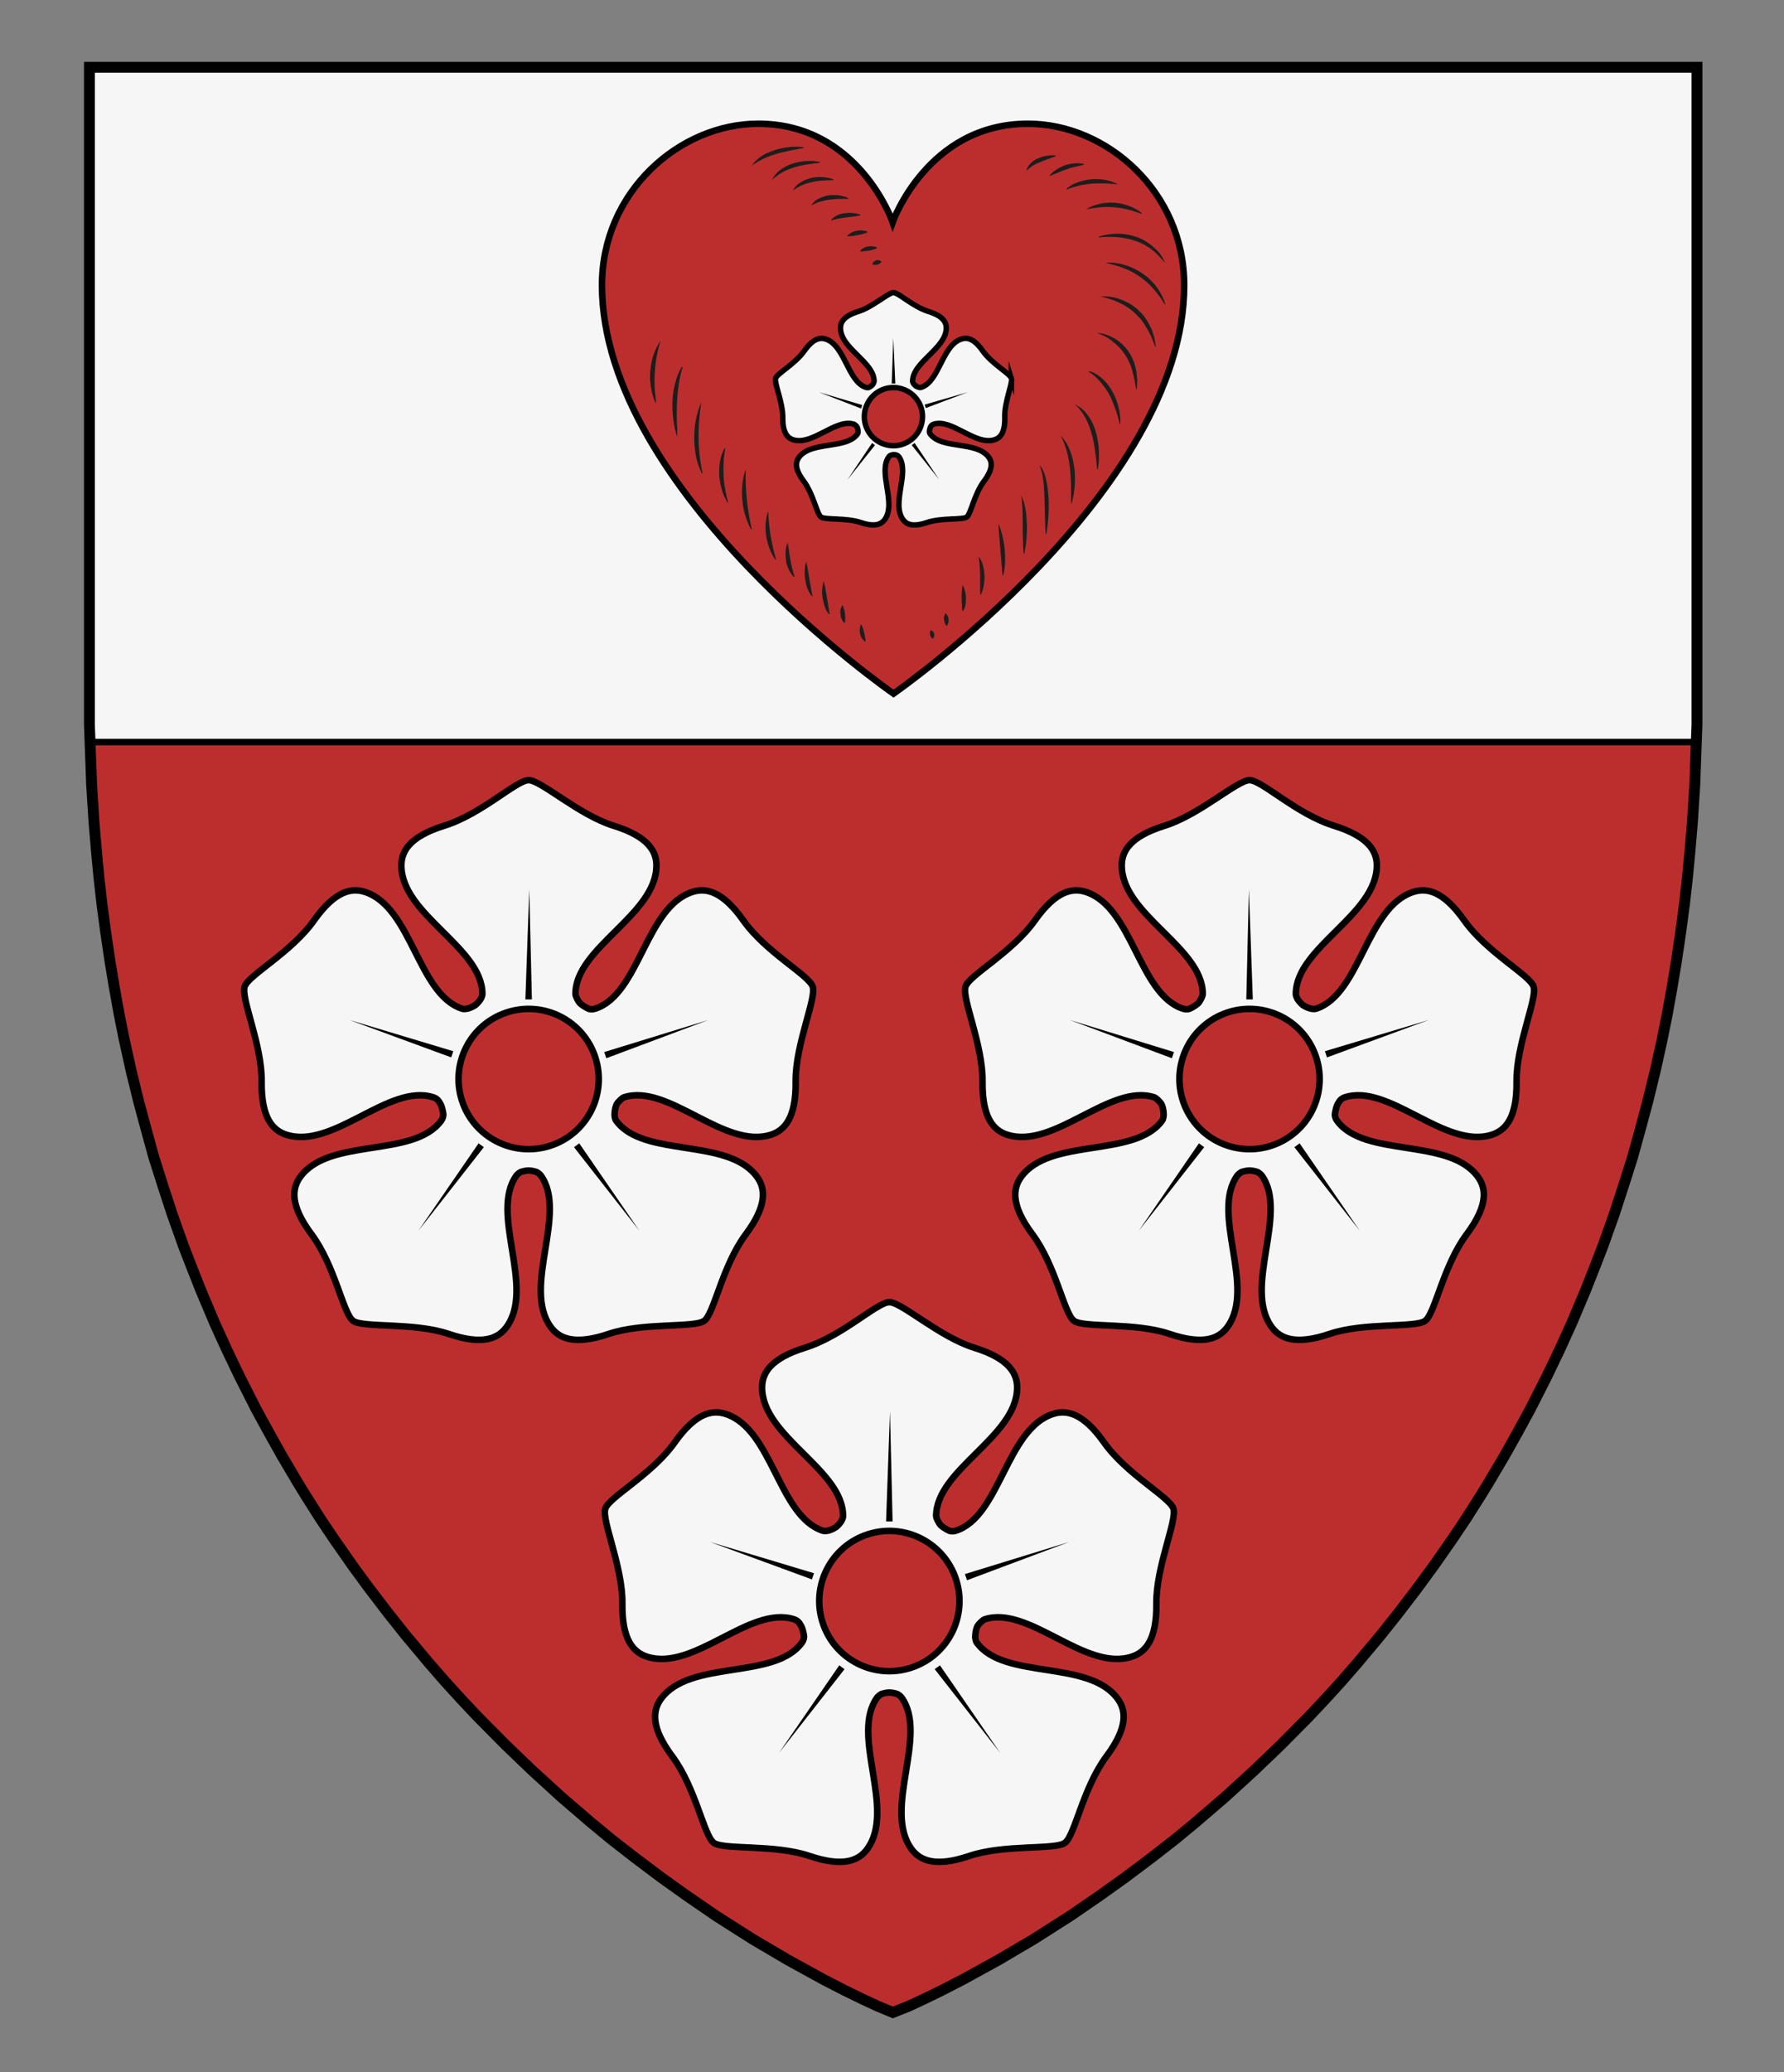 <?xml version="1.0" encoding="UTF-8" standalone="no"?>
<svg
   xmlns:dc="http://purl.org/dc/elements/1.1/"
   xmlns:cc="http://creativecommons.org/ns#"
   xmlns:rdf="http://www.w3.org/1999/02/22-rdf-syntax-ns#"
   xmlns:svg="http://www.w3.org/2000/svg"
   xmlns="http://www.w3.org/2000/svg"
   xmlns:sodipodi="http://sodipodi.sourceforge.net/DTD/sodipodi-0.dtd"
   xmlns:inkscape="http://www.inkscape.org/namespaces/inkscape"
   version="1.1"
   id="Layer_1"
   x="0px"
   y="0px"
   width="820px"
   height="952px"
   viewBox="0 0 820 952"
   enable-background="new 0 0 820 952"
   xml:space="preserve"
   inkscape:version="1.0.1 (3bc2e813f5, 2020-09-07)"
   sodipodi:docname="Hamilton_Staines.svg"><rect x="0" y="0" width="820" height="952" fill="#808080" stroke="none"/><defs
     id="defs17" /><sodipodi:namedview
     pagecolor="#ffffff"
     bordercolor="#666666"
     borderopacity="1"
     objecttolerance="10"
     gridtolerance="10"
     guidetolerance="10"
     inkscape:pageopacity="0"
     inkscape:pageshadow="2"
     inkscape:window-width="640"
     inkscape:window-height="480"
     id="namedview15"
     showgrid="false"
     inkscape:zoom="0.24789916"
     inkscape:cx="410"
     inkscape:cy="476"
     inkscape:window-x="0"
     inkscape:window-y="0"
     inkscape:window-maximized="0"
     inkscape:current-layer="Layer_1"
     inkscape:document-rotation="0" /><g
     id="g439"><g
       id="g4"><polygon
         style="fill:#bc2e2e;fill-opacity:1"
         id="polygon2"
         points="634.7,751.1 642.5,741.3 651.6,729.4 659,719.3 667.6,707 673.9,697.6 680.5,687.2 684.3,681 691.4,669 697.4,658.3 703.4,647.3 711,632.3 716.8,620.2 722.4,607.9 728.9,592.5 733.2,581.6 736.8,572.3 742,557.7 746.4,544.2 750.4,531.6 753.9,518.9 757.3,506.3 760.9,491.6 764.1,477.1 766.4,465.6 768.5,453.9 770.5,441.9 772.5,428.4 774.3,414.9 775.6,403.3 776.7,391.8 777.9,377.7 779,360.4 779.4,349.2 780,332.9 780,30.9 41.1,30.9 41.1,332.9 41.7,349.2 42.1,360.4 43.2,377.7 44.4,391.8 45.5,403.3 46.8,414.9 48.6,428.4 50.6,441.9 52.6,453.9 54.7,465.6 57,477.1 60.2,491.6 63.8,506.3 67.2,518.9 70.7,531.6 74.7,544.2 79.1,557.7 84.3,572.3 87.9,581.6 92.2,592.5 98.7,607.9 104.3,620.2 110.1,632.3 117.7,647.3 123.7,658.3 129.7,669 136.8,681 140.6,687.2 147.2,697.6 153.5,707 162.1,719.3 169.5,729.4 178.6,741.3 186.4,751.1 197.2,764 204.6,772.5 211.8,780.4 219.7,788.8 232.6,801.8 244.7,813.4 258.3,825.8 271.7,837.3 280.9,844.9 291.7,853.3 303.8,862.4 315.7,870.9 329.1,880.1 345.9,890.8 362.2,900.4 378.4,909.3 387.9,914.2 395.7,918 403.4,921.6 410.7,924.5 417.7,921.6 425.4,918 433.2,914.2 442.7,909.3 458.9,900.4 475.2,890.8 492,880.1 505.4,870.9 517.3,862.4 529.4,853.3 540.2,844.9 549.4,837.3 562.8,825.8 576.4,813.4 588.5,801.8 601.4,788.8 609.3,780.4 616.5,772.5 623.9,764 " /></g><polygon
       style="fill:#f6f6f6;fill-opacity:1;stroke:#000000;stroke-width:3;stroke-linejoin:round;stroke-miterlimit:10"
       id="polygon6"
       points="779.7,340.9 780,332.9 780,30.9 41.1,30.9 41.1,332.9 41.4,340.9 "
       stroke-miterlimit="10" /><g
       id="g167"
       transform="translate(10,-385.55)"><path
         style="fill:#bc2e2e;fill-opacity:1;stroke:#000000;stroke-width:3;stroke-miterlimit:10"
         d="m 400.7,704.2 c 0,0 133.6,-92.8 133.6,-187.6 0,-43 -35.7,-74.2 -71.8,-74.2 -46.2,0 -62.2,45.2 -62.2,45.2 0,0 -15.6,-45.2 -61.8,-45.2 -36.1,0 -71.8,31.2 -71.8,74.2 0.1,94.8 134,187.6 134,187.6 z"
         id="path14" /><g
         id="g165"><g
           id="g19"><path
             style="fill:#1d1e1c"
             d="m 395.2,505.9 c -0.4,0.4 -0.7,0.6 -1,0.8 -0.3,0.2 -0.6,0.3 -0.9,0.4 -0.3,0.1 -0.6,0.1 -0.9,0.1 -0.3,0 -0.5,-0.1 -1,0 l -0.3,-0.1 c -0.2,-0.6 0.2,-1.1 0.6,-1.4 0.4,-0.3 0.8,-0.5 1.2,-0.6 0.4,-0.1 0.8,-0.1 1.2,0 0.3,0.1 0.7,0.3 1.1,0.8 z"
             id="path16" /></g><g
           id="g23"><path
             style="fill:#1d1e1c"
             d="m 385.3,501.1 c 0.3,-0.7 0.9,-1.2 1.6,-1.6 0.6,-0.4 1.3,-0.6 2,-0.7 0.7,-0.1 1.4,-0.2 2.1,-0.1 0.7,0.1 1.4,0.2 2.1,0.5 v 0.3 c -1.3,0.7 -2.5,1 -3.8,1.2 -0.6,0.1 -1.2,0.2 -1.9,0.2 -0.7,0.2 -1.3,0.2 -2.1,0.2 z"
             id="path21" /></g><g
           id="g27"><path
             style="fill:#1d1e1c"
             d="m 379.3,494.1 c 0.5,-0.7 1.3,-1.3 2,-1.7 0.8,-0.4 1.6,-0.7 2.4,-0.8 0.8,-0.2 1.7,-0.2 2.5,-0.2 0.8,0.1 1.7,0.2 2.5,0.6 v 0.3 c -1.6,0.7 -3.1,1 -4.7,1.3 -0.8,0.1 -1.5,0.3 -2.3,0.4 -0.6,0 -1.4,0.1 -2.4,0.1 z"
             id="path25" /></g><g
           id="g31"><path
             style="fill:#1d1e1c"
             d="m 371.8,486.9 c 0.7,-1.1 1.8,-1.8 2.9,-2.4 1.1,-0.6 2.3,-0.9 3.6,-1 1.2,-0.2 2.4,-0.2 3.6,-0.1 1.2,0.1 2.4,0.3 3.6,0.8 v 0.3 c -2.4,0.5 -4.7,0.7 -6.9,1 -1.1,0.2 -2.2,0.3 -3.3,0.5 -1.2,0.3 -2.3,0.5 -3.5,0.9 z"
             id="path29" /></g><g
           id="g35"><path
             style="fill:#1d1e1c"
             d="m 362.8,479.9 c 0.9,-1.3 2.1,-2.4 3.5,-3.1 1.4,-0.7 3,-1.2 4.5,-1.5 1.6,-0.2 3.2,-0.2 4.7,0 1.6,0.2 3.1,0.6 4.5,1.3 l -0.1,0.3 c -3.1,0 -6,0 -8.8,0.4 -1.4,0.2 -2.8,0.5 -4.2,0.9 -1.3,0.4 -2.6,1 -4.1,1.7 z"
             id="path33" /></g><g
           id="g39"><path
             style="fill:#1d1e1c"
             d="m 354.4,473 c 0.9,-1.5 2.1,-2.8 3.6,-3.7 1.5,-0.9 3.2,-1.6 4.9,-2 1.7,-0.4 3.5,-0.5 5.2,-0.4 1.7,0.1 3.4,0.4 5.1,1.1 l -0.1,0.3 c -1.7,0 -3.4,0.1 -5,0.2 -1.6,0.1 -3.2,0.3 -4.8,0.7 -1.6,0.3 -3.1,0.8 -4.6,1.4 -1.4,0.6 -2.8,1.5 -4.3,2.4 z"
             id="path37" /></g><g
           id="g43"><path
             style="fill:#1d1e1c"
             d="m 344.8,468.2 c 0.9,-1.8 2.3,-3.5 4.1,-4.8 1.7,-1.2 3.7,-2.2 5.7,-2.8 2,-0.6 4.1,-1 6.2,-1.1 2.1,-0.1 4.2,0 6.2,0.5 v 0.3 c -2,0.2 -4,0.5 -6,0.8 -2,0.3 -3.9,0.7 -5.8,1.3 -1.9,0.6 -3.7,1.3 -5.4,2.2 -1.8,1 -3.4,2.2 -5,3.6 z"
             id="path41" /></g><g
           id="g47"><path
             style="fill:#1d1e1c"
             d="m 335.5,461.7 c 1.2,-1.8 2.9,-3.4 4.8,-4.6 1.9,-1.2 4,-2 6.1,-2.7 2.1,-0.6 4.3,-1.1 6.5,-1.3 2.2,-0.2 4.4,-0.2 6.6,0.1 v 0.3 c -2.1,0.4 -4.3,0.8 -6.3,1.2 -2.1,0.5 -4.2,0.9 -6.2,1.5 -2,0.6 -4,1.3 -5.9,2.2 -1.9,0.9 -3.8,2 -5.6,3.3 z"
             id="path45" /></g><g
           id="g51"><path
             style="fill:#1d1e1c"
             d="m 385.8,672.3 c 0.8,1.4 1.1,2.6 1.4,3.9 0.2,0.6 0.3,1.3 0.4,1.9 0.1,0.6 0.2,1.3 0.3,2 l -0.2,0.2 c -0.7,-0.4 -1.2,-1 -1.6,-1.6 -0.4,-0.6 -0.6,-1.3 -0.8,-2.1 -0.2,-0.7 -0.2,-1.4 -0.1,-2.2 0.1,-0.7 0.2,-1.4 0.6,-2.1 z"
             id="path49" /></g><g
           id="g55"><path
             style="fill:#1d1e1c"
             d="m 377.2,663.5 c 0.4,0.7 0.6,1.3 0.8,2 0.2,0.7 0.3,1.3 0.4,2 0.1,0.7 0.1,1.3 0.1,2 0,0.7 0,1.3 -0.1,2.1 l -0.3,0.1 c -0.6,-0.5 -1,-1.2 -1.3,-1.9 -0.3,-0.7 -0.4,-1.4 -0.5,-2.1 -0.1,-0.7 -0.1,-1.4 0,-2.1 0.3,-0.7 0.5,-1.4 0.9,-2.1 z"
             id="path53" /></g><g
           id="g59"><path
             style="fill:#1d1e1c"
             d="m 368.6,652.6 c 0.8,2.6 1.1,5.1 1.5,7.5 l 0.6,3.7 c 0.2,1.2 0.4,2.5 0.7,3.7 l -0.3,0.2 c -1,-1 -1.6,-2.2 -2,-3.5 -0.5,-1.3 -0.7,-2.6 -1,-3.9 -0.2,-1.3 -0.3,-2.6 -0.2,-3.9 0.1,-1.2 0.2,-2.5 0.7,-3.8 z"
             id="path57" /></g><g
           id="g63"><path
             style="fill:#1d1e1c"
             d="m 360.6,643.6 c 0.6,2.7 1,5.3 1.4,7.9 0.2,1.3 0.5,2.6 0.7,3.9 0.2,1.3 0.5,2.6 0.8,4 l -0.3,0.1 c -0.9,-1.1 -1.6,-2.3 -2.1,-3.6 -0.5,-1.3 -0.8,-2.7 -1,-4 -0.2,-1.4 -0.3,-2.8 -0.2,-4.1 0,-1.5 0.2,-2.9 0.7,-4.2 z"
             id="path61" /></g><g
           id="g67"><path
             style="fill:#1d1e1c"
             d="m 352.1,634.8 c 0.4,2.7 0.7,5.3 1.2,7.9 0.2,1.3 0.5,2.5 0.8,3.8 0.3,1.3 0.7,2.5 1.1,3.9 l -0.3,0.2 c -1,-1 -1.8,-2.2 -2.4,-3.5 -0.6,-1.3 -1,-2.6 -1.2,-4 -0.2,-1.4 -0.3,-2.8 -0.2,-4.2 0.1,-1.5 0.4,-2.9 1,-4.1 z"
             id="path65" /></g><g
           id="g71"><path
             style="fill:#1d1e1c"
             d="m 343.1,620.4 c 0.1,1.9 0.2,3.8 0.4,5.7 0.2,1.9 0.4,3.7 0.7,5.5 0.3,1.8 0.7,3.6 1.1,5.5 0.4,1.8 0.9,3.6 1.4,5.5 l -0.3,0.1 c -1.1,-1.6 -2,-3.3 -2.7,-5.1 -0.7,-1.8 -1.2,-3.7 -1.5,-5.6 -0.3,-1.9 -0.4,-3.9 -0.3,-5.8 0.2,-2 0.4,-4 1.2,-5.8 z"
             id="path69" /></g><g
           id="g75"><path
             style="fill:#1d1e1c"
             d="m 332.8,601.1 c -0.1,2.4 -0.1,4.7 0,7 0.1,2.3 0.2,4.6 0.5,6.9 0.2,2.3 0.5,4.6 0.9,6.8 0.4,2.3 0.9,4.5 1.3,6.9 l -0.3,0.1 c -1.1,-2.1 -2,-4.3 -2.7,-6.6 -0.7,-2.3 -1.1,-4.6 -1.3,-7 -0.2,-2.4 -0.2,-4.8 0,-7.1 0.3,-2.4 0.7,-4.7 1.6,-7 z"
             id="path73" /></g><g
           id="g79"><path
             style="fill:#1d1e1c"
             d="m 324.7,616.9 c -0.6,-0.9 -1.1,-1.9 -1.6,-2.9 -0.4,-1 -0.9,-2 -1.2,-3.1 -0.7,-2.1 -1,-4.3 -1.3,-6.5 -0.1,-2.2 0,-4.5 0.3,-6.7 0.4,-2.2 1,-4.3 2.2,-6.3 l 0.3,0.1 c -0.4,2.1 -0.7,4.2 -0.8,6.4 -0.1,2.1 -0.1,4.2 0,6.3 0.1,1 0.1,2.1 0.3,3.2 l 0.2,1.6 c 0.1,0.5 0.2,1 0.3,1.6 0.1,1.1 0.4,2.1 0.6,3.2 0.3,1 0.6,2 0.7,3.1 z"
             id="path77" /></g><g
           id="g83"><path
             style="fill:#1d1e1c"
             d="m 312.3,570.5 c -0.8,5.5 -1.3,10.9 -1.2,16.3 0,2.7 0.2,5.4 0.5,8.1 0.3,2.7 0.8,5.4 1.3,8.1 l -0.3,0.1 c -1.2,-2.5 -2.2,-5.2 -2.7,-7.9 l -0.2,-1 -0.1,-1 c -0.1,-0.7 -0.2,-1.4 -0.3,-2.1 -0.1,-1.4 -0.2,-2.8 -0.2,-4.2 0,-2.8 0.2,-5.6 0.7,-8.3 0.6,-2.8 1.3,-5.5 2.5,-8.1 z"
             id="path81" /></g><g
           id="g87"><path
             style="fill:#1d1e1c"
             d="m 301.3,586.4 c -0.4,-1.3 -0.8,-2.7 -1.1,-4 -0.3,-1.4 -0.6,-2.7 -0.7,-4.1 -0.4,-2.8 -0.5,-5.5 -0.4,-8.3 0.1,-2.8 0.5,-5.6 1.2,-8.3 0.7,-2.7 1.6,-5.4 3.2,-7.7 l 0.3,0.2 c -0.9,2.6 -1.4,5.3 -1.8,7.9 -0.4,2.7 -0.7,5.4 -0.8,8.1 l -0.1,2 c 0,0.7 0,1.4 0,2 -0.1,1.4 0,2.7 0,4.1 0,1.4 0.1,2.7 0.2,4.1 -0.1,1.2 0,2.5 0,4 z"
             id="path85" /></g><g
           id="g91"><path
             style="fill:#1d1e1c"
             d="m 293.6,542.1 c -0.7,2.3 -1.3,4.7 -1.7,7 -0.4,2.3 -0.8,4.7 -0.9,7.1 -0.2,2.4 -0.2,4.7 -0.1,7.1 0.1,2.4 0.4,4.7 0.7,7.2 l -0.3,0.1 c -1,-2.2 -1.7,-4.6 -2.1,-7.1 -0.2,-1.2 -0.3,-2.5 -0.4,-3.7 0,-0.6 0,-1.2 0,-1.9 0,-0.6 0,-1.2 0.1,-1.9 0.1,-1.2 0.3,-2.5 0.5,-3.7 0.3,-1.2 0.5,-2.4 0.9,-3.6 0.9,-2.3 1.9,-4.6 3.3,-6.6 z"
             id="path89" /></g><g
           id="g95"><path
             style="fill:#1d1e1c"
             d="m 417.8,675 c 0.5,0.2 0.8,0.4 1.1,0.7 0.2,0.3 0.4,0.6 0.5,1 0.1,0.4 0.1,0.7 0,1.1 -0.1,0.4 -0.2,0.8 -0.6,1.1 h -0.3 c -0.4,-0.3 -0.6,-0.6 -0.7,-0.9 -0.2,-0.3 -0.3,-0.6 -0.3,-0.9 -0.1,-0.3 -0.1,-0.6 0,-1 -0.1,-0.2 0,-0.6 0.3,-1.1 z"
             id="path93" /></g><g
           id="g99"><path
             style="fill:#1d1e1c"
             d="m 424.5,667.2 c 0.5,0.4 0.8,0.8 1.1,1.3 0.2,0.5 0.4,1 0.4,1.5 0.1,1 0,2.1 -0.8,3 h -0.3 c -0.3,-0.5 -0.5,-1 -0.7,-1.4 -0.1,-0.5 -0.2,-0.9 -0.3,-1.4 0,-0.5 0,-0.9 0,-1.4 0.3,-0.5 0.3,-1 0.6,-1.6 z"
             id="path97" /></g><g
           id="g103"><path
             style="fill:#1d1e1c"
             d="m 432.5,654.3 c 0.5,0.9 0.8,1.9 1.1,2.9 0.2,1 0.4,2 0.4,3 0,1 0,2.1 -0.2,3.1 -0.2,1 -0.5,2.1 -1.2,2.9 l -0.3,-0.1 -0.2,-3 c -0.1,-1 -0.1,-1.9 -0.1,-2.9 0,-1.8 0,-3.8 0.5,-5.9 z"
             id="path101" /></g><g
           id="g107"><path
             style="fill:#1d1e1c"
             d="m 439.8,641.2 c 1,1.2 1.6,2.7 2,4.1 0.4,1.5 0.6,3 0.7,4.5 0.1,1.5 -0.1,3.1 -0.3,4.6 -0.1,0.7 -0.3,1.5 -0.5,2.2 -0.2,0.7 -0.5,1.4 -0.8,2.1 l -0.3,-0.1 c -0.1,-0.8 -0.1,-1.5 -0.1,-2.3 0,-0.7 0,-1.5 0,-2.2 0,-0.7 0,-1.5 0,-2.2 0,-0.7 0,-1.4 0,-2.2 0,-1.4 -0.1,-2.9 -0.2,-4.3 -0.1,-1.3 -0.3,-2.7 -0.5,-4.2 z"
             id="path105" /></g><g
           id="g111"><path
             style="fill:#1d1e1c"
             d="m 448.9,626.1 c 0.9,1.9 1.4,3.8 1.9,5.8 0.5,2 0.8,4 1,6 0.1,1 0.1,2 0.2,3 0,1 0,2 0,3 -0.1,2 -0.4,4 -0.9,6 h -0.3 c -0.2,-2 -0.3,-4 -0.5,-6 -0.2,-2 -0.3,-3.9 -0.5,-5.9 -0.3,-3.9 -0.7,-7.8 -0.9,-11.9 z"
             id="path109" /></g><g
           id="g115"><path
             style="fill:#1d1e1c"
             d="m 459.4,613.3 c 0.6,1 1,2.1 1.3,3.2 0.3,1.1 0.5,2.2 0.7,3.3 0.4,2.2 0.5,4.5 0.6,6.7 0,1.1 0,2.2 0,3.4 -0.1,1.1 -0.1,2.2 -0.2,3.4 -0.2,2.2 -0.5,4.4 -1,6.6 h -0.3 c -0.2,-2.2 -0.3,-4.5 -0.3,-6.7 -0.1,-2.2 -0.1,-4.4 -0.1,-6.6 0,-2.2 -0.1,-4.4 -0.1,-6.6 -0.2,-2.2 -0.2,-4.5 -0.6,-6.7 z"
             id="path113" /></g><g
           id="g119"><path
             style="fill:#1d1e1c"
             d="m 467.8,599.2 c 1,1 1.6,2.3 2.1,3.5 0.3,0.6 0.4,1.3 0.6,1.9 0.2,0.7 0.3,1.3 0.5,2 0.6,2.7 0.8,5.4 1,8.1 0.1,2.7 0.1,5.4 -0.1,8.1 -0.2,2.7 -0.5,5.4 -1,8 h -0.3 c -0.2,-2.7 -0.2,-5.4 -0.3,-8 -0.1,-2.7 -0.1,-5.3 -0.2,-8 -0.1,-2.6 -0.2,-5.3 -0.5,-7.9 -0.2,-1.3 -0.3,-2.6 -0.6,-3.9 -0.4,-1.3 -0.7,-2.6 -1.2,-3.8 z"
             id="path117" /></g><g
           id="g123"><path
             style="fill:#1d1e1c"
             d="m 477.6,585.8 c 1,0.9 1.8,2.1 2.5,3.2 0.7,1.2 1.3,2.4 1.8,3.7 1,2.6 1.6,5.2 1.9,7.9 0.4,2.7 0.3,5.4 0.2,8.1 -0.1,1.4 -0.3,2.7 -0.5,4 -0.3,1.3 -0.5,2.7 -0.9,4 h -0.3 c 0,-1.4 0,-2.7 0,-4 v -4 c -0.1,-1.3 0,-2.6 -0.2,-3.9 l -0.1,-2 -0.2,-2 c -0.3,-2.6 -0.7,-5.2 -1.4,-7.7 -0.7,-2.4 -1.5,-4.9 -2.8,-7.3 z"
             id="path121" /></g><g
           id="g127"><path
             style="fill:#1d1e1c"
             d="m 483.9,571.3 c 1.3,0.5 2.5,1.3 3.6,2.2 0.6,0.5 1,1 1.5,1.5 0.4,0.6 0.9,1.1 1.3,1.7 0.4,0.6 0.8,1.2 1.1,1.8 l 1,1.9 c 0.5,1.3 1.1,2.7 1.4,4 0.4,1.4 0.6,2.8 0.9,4.2 0.2,1.4 0.3,2.8 0.4,4.2 0,1.4 0,2.8 0,4.2 -0.1,1.4 -0.3,2.8 -0.5,4.2 h -0.3 c -0.2,-1.4 -0.3,-2.8 -0.4,-4.1 l -0.5,-4.1 c -0.4,-2.7 -0.8,-5.4 -1.6,-8 -0.7,-2.6 -1.6,-5.1 -2.9,-7.5 -0.3,-0.6 -0.7,-1.1 -1,-1.7 -0.4,-0.5 -0.7,-1.1 -1.2,-1.6 -0.7,-1.1 -1.7,-2.1 -2.8,-2.9 z"
             id="path125" /></g><g
           id="g131"><path
             style="fill:#1d1e1c"
             d="m 504.9,580.9 c -0.4,-1.2 -0.7,-2.4 -1,-3.6 -0.4,-1.2 -0.7,-2.4 -1.1,-3.5 -0.5,-1.1 -0.8,-2.3 -1.3,-3.4 -0.3,-0.6 -0.5,-1.1 -0.7,-1.7 l -0.8,-1.6 c -1.1,-2.1 -2.5,-4.1 -4.1,-6 -1.6,-1.8 -3.4,-3.5 -5.5,-4.8 l 0.1,-0.3 c 2.5,0.6 4.7,2.1 6.6,3.9 1.9,1.8 3.4,3.9 4.6,6.2 1.2,2.3 2,4.7 2.6,7.2 0.3,1.2 0.4,2.5 0.6,3.8 0.1,1.3 0.1,2.5 0,3.8 z"
             id="path129" /></g><g
           id="g135"><path
             style="fill:#1d1e1c"
             d="m 494.1,538.5 c 2.9,0.1 5.8,1.1 8.3,2.6 2.6,1.5 4.8,3.7 6.5,6.2 1.6,2.5 2.8,5.3 3.3,8.3 0.2,0.7 0.3,1.5 0.3,2.2 l 0.2,2.2 c 0,1.5 -0.1,2.9 -0.2,4.4 h -0.3 c -0.3,-1.4 -0.4,-2.8 -0.7,-4.2 l -0.5,-2.1 c -0.2,-0.7 -0.3,-1.4 -0.5,-2 -0.2,-0.7 -0.4,-1.3 -0.6,-2 -0.2,-0.7 -0.5,-1.3 -0.8,-1.9 -0.5,-1.3 -1.2,-2.5 -1.9,-3.6 -1.5,-2.3 -3.4,-4.3 -5.6,-6 -2.2,-1.9 -4.7,-3.2 -7.5,-4.1 z"
             id="path133" /></g><g
           id="g139"><path
             style="fill:#1d1e1c"
             d="m 495.9,521.8 c 3.1,-0.3 6.3,0.2 9.2,1.3 3,1.1 5.8,2.7 8.1,4.9 0.6,0.5 1.1,1.1 1.7,1.7 0.5,0.6 1.1,1.2 1.5,1.9 l 1.3,2 c 0.4,0.7 0.7,1.4 1.1,2.1 l 0.5,1.1 0.4,1.1 0.7,2.2 c 0.4,1.5 0.6,3.1 0.9,4.6 l -0.3,0.1 c -0.6,-1.4 -1.1,-2.9 -1.7,-4.3 l -1,-2 -0.5,-1 -0.6,-1 c -0.4,-0.6 -0.8,-1.3 -1.1,-1.9 l -1.3,-1.8 c -0.2,-0.3 -0.4,-0.6 -0.7,-0.9 l -0.8,-0.8 c -0.5,-0.5 -1,-1.1 -1.6,-1.6 -2.1,-2.1 -4.7,-3.7 -7.3,-4.9 -2.6,-1.3 -5.5,-2.2 -8.5,-2.8 z"
             id="path137" /></g><g
           id="g143"><path
             style="fill:#1d1e1c"
             d="m 498.1,506.3 c 3,-0.3 6,0.1 8.9,1 0.7,0.2 1.4,0.4 2.1,0.7 l 2.1,0.9 c 1.3,0.7 2.7,1.4 3.9,2.3 0.3,0.2 0.6,0.4 0.9,0.6 l 0.9,0.7 c 0.6,0.5 1.2,0.9 1.7,1.5 l 1.6,1.6 c 0.5,0.5 0.9,1.2 1.4,1.8 1,1.2 1.7,2.5 2.4,3.8 0.4,0.6 0.6,1.4 0.9,2 0.3,0.7 0.5,1.4 0.8,2.1 l -0.3,0.1 c -0.4,-0.6 -0.8,-1.2 -1.2,-1.8 -0.4,-0.6 -0.7,-1.3 -1.2,-1.8 -0.9,-1.1 -1.7,-2.3 -2.7,-3.4 -1.9,-2.2 -4,-4.1 -6.4,-5.7 -2.3,-1.7 -4.9,-3 -7.5,-4 -2.6,-1 -5.4,-1.8 -8.3,-2.4 z"
             id="path141" /></g><g
           id="g147"><path
             style="fill:#1d1e1c"
             d="m 525.6,506.4 c -2,-2.2 -3.8,-4.4 -6.1,-6.1 -1.1,-0.9 -2.3,-1.6 -3.5,-2.3 -1.3,-0.6 -2.5,-1.3 -3.9,-1.7 -2.6,-1 -5.4,-1.5 -8.3,-1.8 -2.8,-0.2 -5.8,-0.2 -8.7,0.1 l -0.1,-0.3 c 2.8,-1 5.8,-1.4 8.8,-1.4 3,0 6,0.6 8.9,1.6 1.4,0.5 2.8,1.2 4.1,2 1.2,0.9 2.6,1.7 3.6,2.8 2.4,1.8 4,4.4 5.2,7.1 z"
             id="path145" /></g><g
           id="g151"><path
             style="fill:#1d1e1c"
             d="m 489.2,481.7 c 1.9,-1.2 4.1,-2 6.3,-2.5 1.1,-0.3 2.3,-0.4 3.4,-0.5 1.1,-0.1 2.3,-0.1 3.4,0 0.6,0 1.1,0.1 1.7,0.2 0.6,0.1 1.1,0.1 1.7,0.3 1.1,0.3 2.2,0.5 3.3,1 2.2,0.8 4.2,1.9 5.9,3.3 l -0.2,0.3 c -2.1,-0.7 -4.2,-1.5 -6.3,-2 -2.1,-0.5 -4.2,-0.9 -6.4,-1 -2.1,-0.2 -4.3,-0.2 -6.5,0 -1.9,0.2 -4.1,0.5 -6.3,0.9 z"
             id="path149" /></g><g
           id="g155"><path
             style="fill:#1d1e1c"
             d="m 503.8,470.2 c -1,0 -2,-0.2 -3,-0.2 l -1.5,-0.1 c -0.5,0 -1,-0.1 -1.5,-0.1 -0.5,0 -1,0 -1.5,0 -0.5,0 -1,0 -1.5,0 -1,0 -2,0.1 -2.9,0.1 -2,0.2 -3.9,0.5 -5.8,0.9 -1.9,0.5 -3.8,1 -5.7,1.8 l -0.2,-0.3 c 1.5,-1.4 3.4,-2.4 5.4,-3.1 2,-0.7 4,-1.1 6.1,-1.3 2.1,-0.1 4.2,-0.1 6.2,0.3 1,0.1 2,0.5 3,0.7 1,0.5 2,0.8 2.9,1.3 z"
             id="path153" /></g><g
           id="g159"><path
             style="fill:#1d1e1c"
             d="m 472.2,466.5 c 0.9,-1.2 2,-2.2 3.3,-3 1.2,-0.8 2.6,-1.5 4,-2 1.4,-0.5 2.9,-0.8 4.4,-0.9 1.5,-0.2 3,0 4.4,0.3 v 0.3 c -1.4,0.4 -2.8,0.7 -4.2,1 -1.4,0.3 -2.7,0.7 -4,1.2 -1.3,0.4 -2.6,0.9 -3.9,1.5 -1.4,0.5 -2.6,1.1 -4,1.6 z"
             id="path157" /></g><g
           id="g163"><path
             style="fill:#1d1e1c"
             d="m 461.8,464 c 0.2,-1.4 1.1,-2.6 2.1,-3.6 1,-1 2.2,-1.7 3.5,-2.2 0.6,-0.3 1.3,-0.5 1.9,-0.7 0.7,-0.2 1.3,-0.3 2,-0.4 0.7,-0.1 1.3,-0.2 2,-0.2 0.7,0 1.4,0 2,0.1 v 0.3 c -0.6,0.3 -1.2,0.5 -1.9,0.7 -0.6,0.2 -1.2,0.5 -1.8,0.7 -1.2,0.5 -2.4,0.8 -3.6,1.4 -1.2,0.4 -2.3,1 -3.4,1.6 -0.8,0.6 -1.8,1.3 -2.8,2.3 z"
             id="path161" /></g></g></g><g
       id="g886"><polygon
         style="fill:none;stroke:#000000;stroke-width:5;stroke-miterlimit:10"
         id="polygon884"
         points="642.5,741.3 651.6,729.4 659,719.3 667.6,707 673.9,697.6 680.5,687.2 684.3,681 691.4,669 697.4,658.3 703.4,647.3 711,632.3 716.8,620.2 722.4,607.9 728.9,592.5 733.2,581.6 736.8,572.3 742,557.7 746.4,544.2 750.4,531.6 753.9,518.9 757.3,506.3 760.9,491.6 764.1,477.1 766.4,465.6 768.5,453.9 770.5,441.9 772.5,428.4 774.3,414.9 775.6,403.3 776.7,391.8 777.9,377.7 779,360.4 779.4,349.2 780,332.9 780,30.9 41.1,30.9 41.1,332.9 41.7,349.2 42.1,360.4 43.2,377.7 44.4,391.8 45.5,403.3 46.8,414.9 48.6,428.4 50.6,441.9 52.6,453.9 54.7,465.6 57,477.1 60.2,491.6 63.8,506.3 67.2,518.9 70.7,531.6 74.7,544.2 79.1,557.7 84.3,572.3 87.9,581.6 92.2,592.5 98.7,607.9 104.3,620.2 110.1,632.3 117.7,647.3 123.7,658.3 129.7,669 136.8,681 140.6,687.2 147.2,697.6 153.5,707 162.1,719.3 169.5,729.4 178.6,741.3 186.4,751.1 197.2,764 204.6,772.5 211.8,780.4 219.7,788.8 232.6,801.8 244.7,813.4 258.3,825.8 271.7,837.3 280.9,844.9 291.7,853.3 303.8,862.4 315.7,870.9 329.1,880.1 345.9,890.8 362.2,900.4 378.4,909.3 387.9,914.2 395.7,918 403.4,921.6 410.4,924.5 417.7,921.6 425.4,918 433.2,914.2 442.7,909.3 458.9,900.4 475.2,890.8 492,880.1 505.4,870.9 517.3,862.4 529.4,853.3 540.2,844.9 549.4,837.3 562.8,825.8 576.4,813.4 588.5,801.8 601.4,788.8 609.3,780.4 616.5,772.5 623.9,764 634.7,751.1 "
         stroke-miterlimit="10" /></g><g
       style="stroke-width:1.521"
       id="g42-5-5-5"
       transform="matrix(0.658,0,0,0.658,57.313,398.674)"><path
         style="clip-rule:evenodd;fill:#f6f6f6;fill-rule:evenodd;stroke:#000000;stroke-width:3.801;stroke-miterlimit:10"
         inkscape:connector-curvature="0"
         id="path14-6-9-2"
         d="m 619.4,-341.8 c -1.1,-3.4 -13.5,-9.9 -20.1,-19.2 -6.1,-8.7 -11,-9.5 -14.8,-8.2 -13.6,4.4 -15.3,29.7 -28.2,33.8 -0.7,0.2 -1.7,-0.1 -1.7,-0.1 0,0 -1.1,-0.3 -2.1,-1 -0.9,-0.8 -1.5,-1.6 -1.5,-1.6 0,0 -0.6,-0.9 -0.6,-1.6 0,-13.5 23.5,-22.9 23.5,-37.2 0,-4 -2.3,-8.4 -12.4,-11.5 -10.9,-3.4 -20.9,-13.2 -24.5,-13.2 -3.6,0 -14.5,10.1 -24.6,13.2 -10.2,3.2 -12.4,7.5 -12.4,11.5 0,14.3 23.5,23.7 23.5,37.2 0,0.6 -0.8,2.2 -1.3,2.7 -1.2,1.1 -2.6,1.7 -2.6,1.7 -0.6,0.1 -1.2,0.1 -1.8,-0.1 -12.8,-4.2 -14.6,-29.4 -28.2,-33.8 -3.8,-1.2 -8.7,-0.4 -14.8,8.2 -6.6,9.3 -19,15.8 -20.1,19.2 -1.1,3.4 5.1,16.9 5,27.5 -0.1,10.6 3.3,14.1 7.1,15.4 13.6,4.4 29.8,-15 42.7,-10.8 0.6,0.2 1.8,1.4 2.2,2.1 0.6,1.5 0.6,3.2 0.6,3.2 0,0 0,1 -0.4,1.5 -7.9,10.9 -32.5,4.8 -40.9,16.3 -2.4,3.3 -3.1,8.1 3.3,16.6 6.8,9.2 9.2,23 12.1,25.1 2.9,2.1 17.6,0.4 27.7,3.8 10.1,3.4 14.4,1.2 16.8,-2 8.4,-11.6 -5,-33 2.9,-43.9 0.3,-0.5 1.2,-1 1.2,-1 0,0 1.1,-0.4 2.3,-0.5 1.3,0.1 2.3,0.5 2.3,0.5 0,0 0.8,0.5 1.2,1 7.9,10.9 -5.5,32.4 2.9,43.9 2.4,3.3 6.7,5.4 16.8,2 10.1,-3.4 24.8,-1.7 27.7,-3.8 2.9,-2.1 5.2,-15.9 12.1,-25.1 6.4,-8.5 5.6,-13.4 3.3,-16.6 -8.4,-11.6 -32.9,-5.4 -40.9,-16.3 -0.4,-0.5 -0.6,-1.1 -0.6,-1.7 0,0 0.1,-1.5 0.7,-3 0.3,-0.7 0.7,-1.1 0.8,-1.2 0.4,-0.4 0.8,-0.7 1.4,-0.9 12.8,-4.2 29.1,15.2 42.7,10.8 3.8,-1.2 7.3,-4.7 7.1,-15.4 -0.5,-10.6 5.7,-24.1 4.6,-27.5 z"
         stroke-miterlimit="10" /><g
         style="stroke-width:1.521"
         id="g18-5-40-1"><path
           style="clip-rule:evenodd;fill:#bc2e2e;fill-opacity:1;fill-rule:evenodd;stroke:#000000;stroke-width:3.801;stroke-miterlimit:10"
           inkscape:connector-curvature="0"
           id="path16-7-8-8"
           d="m 543.3,-334.3 c 10.7,3.5 16.5,14.9 13,25.6 -3.5,10.7 -14.9,16.5 -25.6,13 -10.7,-3.5 -16.5,-14.9 -13,-25.6 3.5,-10.7 14.9,-16.5 25.6,-13 z"
           stroke-miterlimit="10" /></g><path
         style="clip-rule:evenodd;fill:none;fill-rule:evenodd;stroke:#000000;stroke-width:3.801;stroke-miterlimit:10"
         inkscape:connector-curvature="0"
         id="path20-2-2-2"
         d="M 454.6,-341.7"
         stroke-miterlimit="10" /><g
         style="stroke-width:1.521"
         id="g24-2-9-0"><polygon
           style="stroke-width:1.521"
           id="polygon22-6-1-6"
           points="538.3,-338.1 535.8,-338.1 536.9,-370 " /></g><g
         style="stroke-width:1.521"
         id="g28-9-8-9"><polygon
           style="stroke-width:1.521"
           id="polygon26-3-4-0"
           points="515.2,-323.1 514.4,-320.7 484.9,-332.1 " /></g><g
         style="stroke-width:1.521"
         id="g32-64-0-5"><polygon
           style="stroke-width:1.521"
           id="polygon30-30-3-3"
           points="522.1,-296.6 524.1,-295.1 504.9,-271 " /></g><g
         style="stroke-width:1.521"
         id="g36-8-3-3"><polygon
           style="stroke-width:1.521"
           id="polygon34-8-9-8"
           points="559.6,-321 558.8,-323.4 589,-332.1 " /></g><g
         style="stroke-width:1.521"
         id="g40-15-7-2"><polygon
           style="stroke-width:1.521"
           id="polygon38-9-3-4"
           points="549.8,-295.1 551.8,-296.6 569,-271 " /></g></g><g
       transform="translate(10,178.72)"
       id="g889-2"><g
         id="g825-9"><path
           style="clip-rule:evenodd;fill:#f6f6f6;fill-rule:evenodd;stroke:#000000;stroke-width:3;stroke-miterlimit:10"
           inkscape:connector-curvature="0"
           id="path797-5"
           d="m 694.923,274.559 c -1.746,-5.375 -21.458,-15.668 -31.921,-30.458 -9.736,-13.762 -17.384,-15.038 -23.45,-13.067 -21.543,7 -24.276,47.025 -44.627,53.638 -1.056,0.343 -2.689,-0.085 -2.689,-0.085 0,0 -1.671,-0.454 -3.333,-1.527 -1.471,-1.228 -2.377,-2.61 -2.377,-2.61 0,0 -0.901,-1.44 -0.901,-2.546 0,-21.398 37.222,-36.366 37.222,-59.017 0,-6.378 -3.577,-13.257 -19.674,-18.264 -17.3,-5.381 -33.18,-20.947 -38.831,-20.947 -5.651,0 -22.962,15.94 -39.06,20.947 -16.097,5.007 -19.674,11.886 -19.674,18.264 0,22.651 37.222,37.619 37.222,59.017 0,0.975 -1.267,3.412 -2.074,4.246 -1.939,1.731 -4.149,2.618 -4.149,2.618 -0.889,0.217 -1.849,0.229 -2.85,-0.096 -20.351,-6.612 -23.084,-46.638 -44.627,-53.638 -6.066,-1.971 -13.714,-0.695 -23.45,13.067 -10.464,14.79 -30.175,25.083 -31.921,30.458 -1.746,5.375 8.064,26.764 7.852,43.621 -0.212,16.857 5.225,22.384 11.291,24.355 21.542,7 47.28,-23.775 67.631,-17.163 0.922,0.299 2.858,2.264 3.413,3.32 1.03,2.37 0.9,5.032 0.9,5.032 0,0 -0.074,1.514 -0.688,2.359 -12.577,17.311 -51.489,7.542 -64.803,25.867 -3.749,5.16 -4.899,12.828 5.181,26.34 10.833,14.522 14.531,36.449 19.103,39.771 4.572,3.322 27.946,0.601 43.912,6.012 15.966,5.411 22.903,1.948 26.652,-3.212 13.314,-18.325 -8.001,-52.313 4.576,-69.625 0.529,-0.728 1.847,-1.52 1.847,-1.52 0,0 1.686,-0.639 3.715,-0.729 2.029,0.09 3.715,0.729 3.715,0.729 0,0 1.318,0.792 1.847,1.52 12.578,17.311 -8.738,51.299 4.576,69.625 3.749,5.16 10.686,8.623 26.652,3.212 15.966,-5.411 39.34,-2.69 43.912,-6.012 4.572,-3.322 8.27,-25.249 19.103,-39.771 10.08,-13.512 8.93,-21.18 5.181,-26.34 -13.314,-18.325 -52.225,-8.556 -64.803,-25.867 -0.614,-0.846 -0.899,-1.754 -0.97,-2.661 0,0 0.152,-2.361 1.182,-4.731 0.553,-1.051 1.106,-1.77 1.195,-1.884 0.571,-0.624 1.295,-1.136 2.217,-1.435 20.351,-6.612 46.089,24.163 67.631,17.163 6.066,-1.971 11.503,-7.498 11.291,-24.355 -0.211,-16.857 9.599,-38.246 7.853,-43.621 z"
           stroke-miterlimit="10" /><g
           id="g801"><path
             style="clip-rule:evenodd;fill:#bc2e2e;fill-rule:evenodd;stroke:#000000;stroke-width:3;stroke-miterlimit:10"
             inkscape:connector-curvature="0"
             id="path799"
             d="m 574.296,286.347 c 16.92,5.498 26.18,23.671 20.682,40.592 -5.498,16.92 -23.671,26.18 -40.591,20.683 -16.92,-5.498 -26.18,-23.672 -20.683,-40.592 5.498,-16.921 23.671,-26.181 40.592,-20.683 z"
             stroke-miterlimit="10" /></g><path
           style="clip-rule:evenodd;fill:none;fill-rule:evenodd;stroke:#000000;stroke-width:3;stroke-miterlimit:10"
           inkscape:connector-curvature="0"
           id="path803"
           d="M 433.715,274.665"
           stroke-miterlimit="10" /><g
           id="g807-5"><polygon
             id="polygon805"
             points="562.849,280.403 564.048,229.78 565.849,280.385 " /></g><g
           id="g811-7"><polygon
             id="polygon809"
             points="528.633,307.419 481.736,289.852 529.6,304.579 " /></g><g
           id="g815"><polygon
             id="polygon813"
             points="543.496,348.286 513.429,386.697 541.078,346.51 " /></g><g
           id="g819"><polygon
             id="polygon817"
             points="598.983,304.196 646.719,289.852 599.932,307.042 " /></g><g
           id="g823"><polygon
             id="polygon821"
             points="587.36,346.51 615.027,386.697 584.942,348.286 " /></g></g><g
         id="g857-1"><g
           id="g855"><path
             style="clip-rule:evenodd;fill:#f6f6f6;fill-rule:evenodd;stroke:#000000;stroke-width:3;stroke-miterlimit:10"
             inkscape:connector-curvature="0"
             id="path827-3"
             d="m 276.054,557.985 c -0.212,16.857 5.225,22.384 11.291,24.355 21.542,7 47.28,-23.775 67.631,-17.163 0.922,0.3 1.646,0.811 2.217,1.435 0.09,0.114 0.643,0.833 1.195,1.884 1.03,2.37 1.182,4.731 1.182,4.731 -0.071,0.906 -0.356,1.815 -0.97,2.661 -12.577,17.312 -51.489,7.542 -64.803,25.867 -3.749,5.16 -4.899,12.828 5.181,26.34 10.833,14.522 14.531,36.449 19.103,39.771 4.572,3.322 27.946,0.601 43.912,6.012 15.966,5.411 22.903,1.948 26.652,-3.212 13.314,-18.325 -8.001,-52.313 4.576,-69.625 0.529,-0.728 1.847,-1.52 1.847,-1.52 0,0 1.686,-0.639 3.715,-0.729 2.029,0.09 3.715,0.729 3.715,0.729 0,0 1.318,0.792 1.847,1.52 12.578,17.311 -8.738,51.3 4.576,69.625 3.749,5.16 10.686,8.623 26.652,3.212 15.966,-5.411 39.34,-2.69 43.912,-6.012 4.572,-3.322 8.27,-25.249 19.103,-39.771 10.08,-13.513 8.93,-21.18 5.181,-26.34 -13.314,-18.325 -52.225,-8.556 -64.803,-25.867 -0.614,-0.846 -0.688,-2.359 -0.688,-2.359 0,0 -0.13,-2.662 0.9,-5.032 0.555,-1.056 2.491,-3.021 3.413,-3.32 20.351,-6.612 46.089,24.163 67.631,17.163 6.066,-1.971 11.503,-7.498 11.291,-24.355 -0.212,-16.857 9.598,-38.246 7.852,-43.621 -1.746,-5.375 -21.458,-15.668 -31.921,-30.458 -9.736,-13.762 -17.384,-15.038 -23.45,-13.067 -21.542,7 -24.276,47.025 -44.627,53.638 -1.001,0.325 -1.96,0.313 -2.85,0.096 0,0 -2.21,-0.888 -4.149,-2.618 -0.807,-0.834 -2.074,-3.271 -2.074,-4.246 0,-21.398 37.222,-36.366 37.222,-59.017 0,-6.378 -3.577,-13.257 -19.674,-18.264 -16.097,-5.007 -33.408,-20.947 -39.06,-20.947 -5.652,0 -21.531,15.566 -38.831,20.947 -16.097,5.007 -19.674,11.886 -19.674,18.264 0,22.651 37.222,37.619 37.222,59.017 0,1.105 -0.901,2.545 -0.901,2.545 0,0 -0.906,1.382 -2.377,2.61 -1.662,1.072 -3.333,1.527 -3.333,1.527 0,0 -1.633,0.428 -2.689,0.085 -20.351,-6.612 -23.084,-46.638 -44.627,-53.638 -6.066,-1.971 -13.713,-0.695 -23.45,13.067 -10.464,14.79 -30.175,25.083 -31.921,30.458 -1.745,5.376 8.065,26.765 7.853,43.622 z"
             stroke-miterlimit="10" /><g
             id="g831"><path
               style="clip-rule:evenodd;fill:#bc2e2e;fill-rule:evenodd;stroke:#000000;stroke-width:3;stroke-miterlimit:10"
               inkscape:connector-curvature="0"
               id="path829"
               d="m 429.421,546.835 c 5.498,16.92 -3.762,35.094 -20.683,40.592 -16.92,5.498 -35.094,-3.763 -40.591,-20.683 -5.498,-16.92 3.762,-35.094 20.682,-40.591 16.92,-5.499 35.094,3.761 40.592,20.682 z"
               stroke-miterlimit="10" /></g><path
             style="clip-rule:evenodd;fill:none;fill-rule:evenodd;stroke:#000000;stroke-width:3;stroke-miterlimit:10"
             inkscape:connector-curvature="0"
             id="path833"
             d="M 529.409,514.47"
             stroke-miterlimit="10" /><g
             id="g837-7"><polygon
               id="polygon835"
               points="397.276,520.19 399.076,469.586 400.275,520.208 " /></g><g
             id="g841-2"><polygon
               id="polygon839"
               points="433.524,544.385 481.388,529.657 434.492,547.224 " /></g><g
             id="g845-3"><polygon
               id="polygon843"
               points="422.047,586.315 449.696,626.503 419.629,588.091 " /></g><g
             id="g849-3"><polygon
               id="polygon847"
               points="363.193,546.847 316.405,529.657 364.142,544.002 " /></g><g
             id="g853-7"><polygon
               id="polygon851"
               points="378.182,588.091 348.098,626.503 375.765,586.315 " /></g></g></g><g
         id="g887"><path
           style="clip-rule:evenodd;fill:#f6f6f6;fill-rule:evenodd;stroke:#000000;stroke-width:3;stroke-miterlimit:10"
           inkscape:connector-curvature="0"
           id="path859-4"
           d="m 110.259,318.18 c -0.212,16.857 5.225,22.384 11.291,24.355 21.542,7 47.28,-23.775 67.631,-17.163 0.922,0.3 1.646,0.811 2.217,1.435 0.09,0.114 0.643,0.833 1.195,1.884 1.03,2.37 1.182,4.731 1.182,4.731 -0.071,0.906 -0.356,1.815 -0.97,2.661 -12.577,17.311 -51.489,7.542 -64.803,25.867 -3.749,5.16 -4.899,12.828 5.181,26.34 10.833,14.522 14.531,36.449 19.103,39.771 4.572,3.322 27.946,0.601 43.912,6.012 15.966,5.411 22.903,1.948 26.652,-3.212 13.314,-18.325 -8.001,-52.313 4.576,-69.625 0.529,-0.728 1.847,-1.52 1.847,-1.52 0,0 1.686,-0.639 3.715,-0.729 2.029,0.09 3.715,0.729 3.715,0.729 0,0 1.318,0.792 1.847,1.52 12.578,17.311 -8.738,51.299 4.576,69.625 3.749,5.16 10.686,8.623 26.652,3.212 15.966,-5.411 39.34,-2.69 43.912,-6.012 4.572,-3.322 8.27,-25.249 19.103,-39.771 10.08,-13.512 8.93,-21.18 5.181,-26.34 -13.314,-18.325 -52.225,-8.556 -64.803,-25.867 -0.614,-0.846 -0.688,-2.359 -0.688,-2.359 0,0 -0.13,-2.662 0.9,-5.032 0.555,-1.056 2.491,-3.021 3.413,-3.32 20.351,-6.612 46.089,24.163 67.631,17.163 6.066,-1.971 11.503,-7.498 11.291,-24.355 -0.212,-16.857 9.598,-38.246 7.852,-43.621 -1.746,-5.375 -21.458,-15.668 -31.921,-30.458 -9.736,-13.762 -17.384,-15.038 -23.45,-13.067 -21.542,7 -24.276,47.025 -44.627,53.638 -1.001,0.325 -1.961,0.313 -2.85,0.096 0,0 -2.21,-0.888 -4.149,-2.618 -0.807,-0.834 -2.074,-3.271 -2.074,-4.246 0,-21.398 37.222,-36.366 37.222,-59.017 0,-6.378 -3.577,-13.257 -19.674,-18.264 -16.097,-5.007 -33.408,-20.947 -39.06,-20.947 -5.651,0 -21.532,15.566 -38.831,20.947 -16.097,5.007 -19.674,11.886 -19.674,18.264 0,22.651 37.222,37.619 37.222,59.017 0,1.105 -0.902,2.546 -0.902,2.546 0,0 -0.906,1.382 -2.377,2.61 -1.662,1.072 -3.333,1.527 -3.333,1.527 0,0 -1.633,0.428 -2.689,0.085 -20.351,-6.612 -23.084,-46.638 -44.627,-53.638 -6.066,-1.971 -13.713,-0.695 -23.45,13.067 -10.464,14.79 -30.175,25.083 -31.921,30.458 -1.744,5.375 8.067,26.764 7.854,43.621 z"
           stroke-miterlimit="10" /><g
           id="g863"><path
             style="clip-rule:evenodd;fill:#bc2e2e;fill-rule:evenodd;stroke:#000000;stroke-width:3;stroke-miterlimit:10"
             inkscape:connector-curvature="0"
             id="path861"
             d="m 263.626,307.029 c 5.498,16.92 -3.762,35.094 -20.683,40.592 -16.92,5.498 -35.094,-3.763 -40.591,-20.683 -5.498,-16.92 3.762,-35.094 20.682,-40.592 16.921,-5.497 35.095,3.763 40.592,20.683 z"
             stroke-miterlimit="10" /></g><path
           style="clip-rule:evenodd;fill:none;fill-rule:evenodd;stroke:#000000;stroke-width:3;stroke-miterlimit:10"
           inkscape:connector-curvature="0"
           id="path865"
           d="M 363.615,274.665"
           stroke-miterlimit="10" /><g
           id="g869-2"><polygon
             id="polygon867"
             points="231.481,280.385 233.282,229.78 234.481,280.403 " /></g><g
           id="g873-7"><polygon
             id="polygon871"
             points="267.73,304.579 315.594,289.852 268.698,307.419 " /></g><g
           id="g877-4"><polygon
             id="polygon875"
             points="256.253,346.51 283.902,386.697 253.835,348.286 " /></g><g
           id="g881-3"><polygon
             id="polygon879"
             points="197.398,307.042 150.611,289.852 198.348,304.196 " /></g><g
           id="g885-5"><polygon
             id="polygon883"
             points="212.388,348.286 182.304,386.697 209.971,346.51 " /></g></g></g></g></svg>

